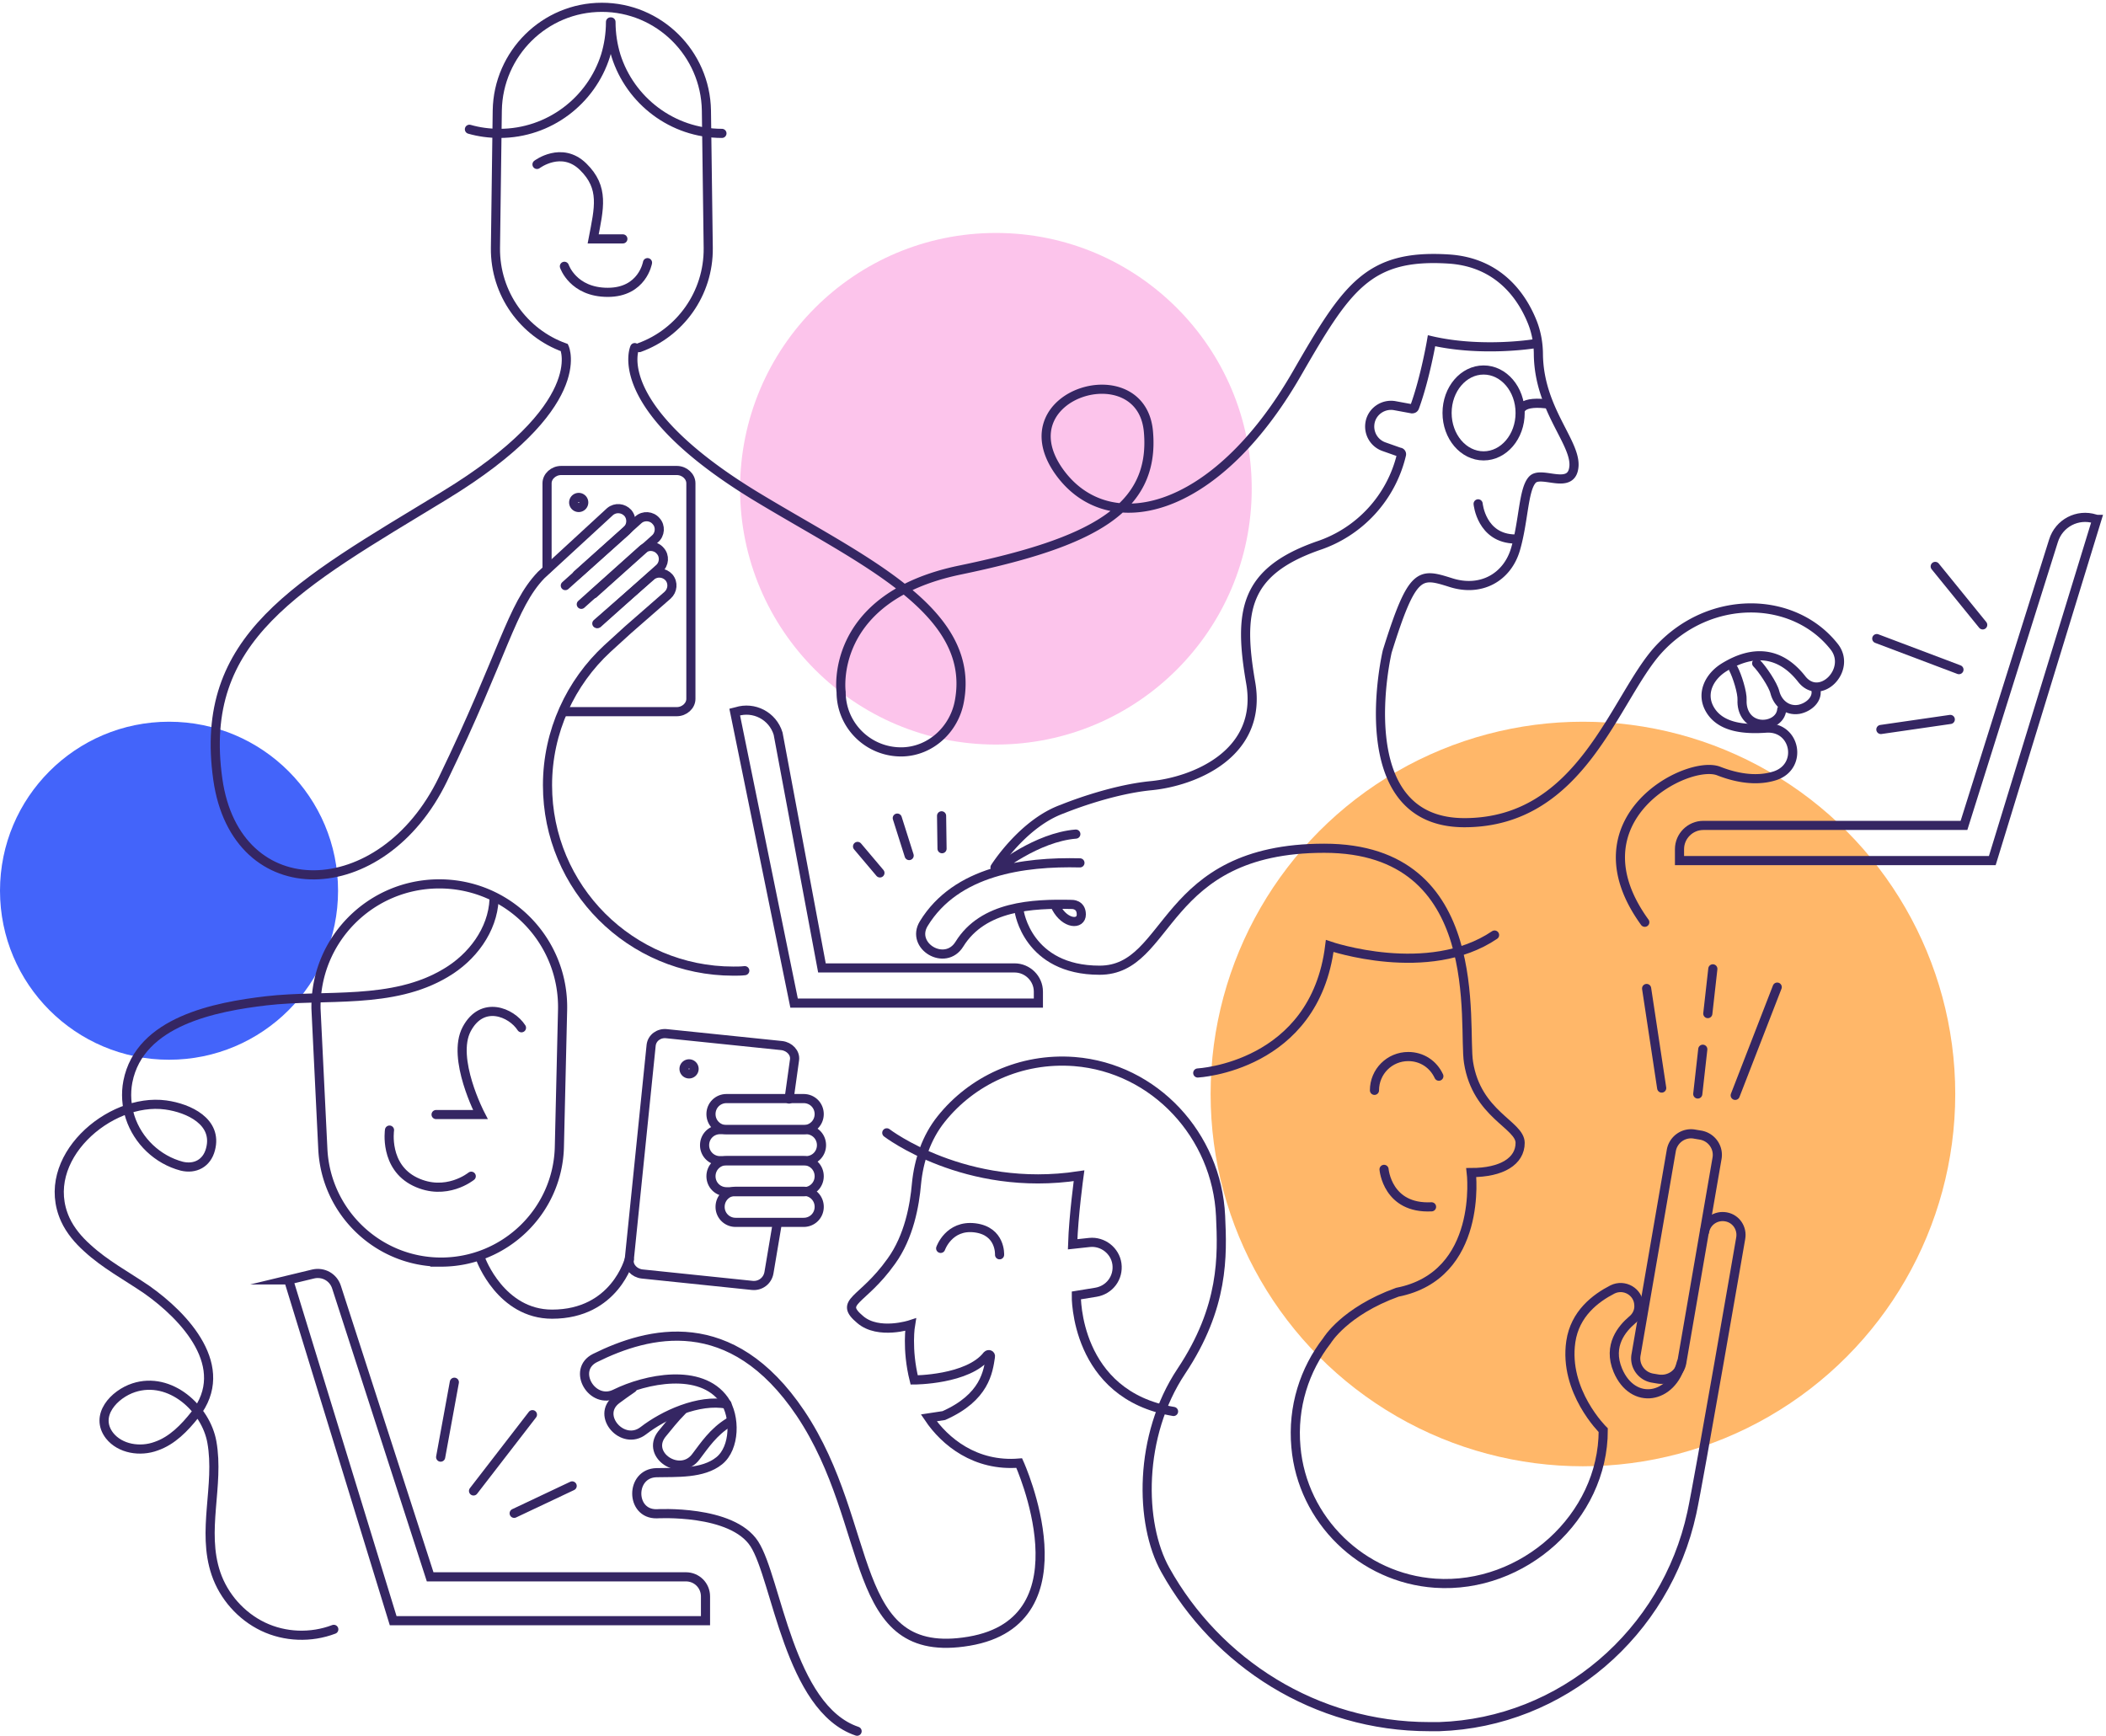 <svg viewBox="0 0 461 380" fill="none" xmlns="http://www.w3.org/2000/svg"><circle cx="346.5" cy="239.5" r="81.5" fill="#FFB769"/><circle cx="218" cy="107" r="56" fill="#FCC4EB"/><circle cx="37" cy="195" r="37" fill="#4364FA"/><path d="M133.642 4.8c0 2.6-.4 5.1-1.1 7.4-3.099 9.8-12.295 17-23.19 17-2.299 0-4.498-.3-6.597-.9M133.742 4.8c0 2.6.4 5.1 1.099 7.4 3.099 9.8 12.295 17 23.19 17M117.549 35.999s5.397-4.1 10.095.5 3.499 9 2.199 15.8h6.498M123.546 58.3s1.899 5.7 9.496 5.7 8.696-6.5 8.696-6.5" stroke="#352663" stroke-width="2" stroke-miterlimit="10" stroke-linecap="round"/><path d="M123.746 128.2l13.394-12c1.1-1 1.3-2.7.3-3.9-1-1.1-2.699-1.3-3.898-.3l-15.094 13.9c-6.497 6.8-8.196 17.2-21.49 44.7-13.294 27.5-45.28 28.3-49.279 0-4.398-31.1 17.393-42.5 49.579-62.1s26.288-32.4 26.288-32.4c-8.896-3.2-15.193-11.8-15.093-21.8l.399-30.1c.2-12.5 10.396-22.6 22.891-22.6 12.494 0 22.69 10.1 22.89 22.6l.399 30.1c.1 10-6.197 18.6-15.093 21.8M127.245 132.3l13.394-12c1.099-1 2.898-.9 3.898.3 1 1.1.9 2.9-.3 3.9l-13.394 12" stroke="#352663" stroke-width="2" stroke-miterlimit="10" stroke-linecap="round"/><path d="M126.345 125.8l13.394-12c1.1-1 2.899-.9 3.898.3 1 1.1.9 2.9-.3 3.9l-13.394 12M163.029 212.5c-.8.1-1.699.1-2.499.1-22.49 0-40.682-18.2-40.682-40.7 0-11.8 5.098-22.5 13.094-29.9l4.498-4.1 8.696-7.6c1.1-1 1.3-2.7.3-3.9-.999-1.1-2.699-1.3-3.898-.3l-11.895 10.4" stroke="#352663" stroke-width="2" stroke-miterlimit="10" stroke-linecap="round"/><path d="M119.748 124.6v-18.8c0-1.5 1.399-2.8 3.098-2.8h25.289c1.7 0 3.099 1.3 3.099 2.8V153c0 1.5-1.399 2.8-3.099 2.8h-24.289M172.725 240.6l1.199-8.6c.2-1.5-1.099-2.9-2.799-3.1l-25.189-2.6c-1.699-.2-3.198.9-3.398 2.5l-4.798 47c-.2 1.5 1.099 2.9 2.799 3.1l24.089 2.5c1.799.2 3.399-1 3.699-2.8l1.699-10.1" stroke="#352663" stroke-width="2" stroke-miterlimit="10" stroke-linecap="round"/><path d="M126.645 111.1a1.1 1.1 0 10.001-2.199 1.1 1.1 0 00-.001 2.199zM138.939 76.1s-5.797 12.8 26.289 32.401c23.19 14.1 48.479 25 44.78 45-1.099 6.1-6.197 10.9-12.394 11.1-7.397.2-13.494-5.7-13.494-13.1 0 0-2.899-20.7 25.988-26.7 28.888-6 42.782-13.3 41.282-30.3-1.499-17.1-31.186-8.4-19.791 8.4 10.495 15.3 34.185 10.3 52.277-21.1 10.895-18.9 15.593-26.2 33.186-25.1 11.295.7 16.293 8.6 18.392 13.9.899 2.3 1.299 4.7 1.299 7.1.2 11.8 7.997 18.9 7.797 24.2-.3 5.7-7.097 1-9.096 3.1-1.999 2.1-1.899 9-3.699 15.2-1.799 6.2-7.596 9.5-14.293 7.3-6.697-2.1-8.297-2.5-13.794 15.1 0 0-8.897 37.5 16.892 37.5s32.886-27.4 42.482-37.9c11.295-12.3 29.687-11.8 38.483-.6 3.898 5-3.099 12.1-7.097 7.1-4.598-5.9-10.495-6.7-17.192-2.5-3.099 2-4.898 5.6-2.999 9 2.399 4.3 8.096 4.5 12.394 4.2 6.398-.4 8.097 8.3 2 10.4-2.399.8-6.498 1.3-12.395-1-6.897-2.7-32.486 10.6-16.193 33.1" stroke="#352663" stroke-width="2" stroke-miterlimit="10" stroke-linecap="round"/><path d="M384.532 145.2c1.2 1.2 3.599 4.7 3.998 6.4.6 2.3 2.599 4.1 5.198 3.7 2.199-.4 4.398-2.3 3.699-4.6M379.435 146.4c.799 1.5 1.999 5.2 1.899 6.9-.1 2.4 1.099 4.7 3.698 5.2 2.199.4 4.798-.8 4.998-3.2M236.397 188.9c-12.295-.3-27.088 1.7-34.185 13.3-2.999 4.9 4.698 9.5 7.796 4.5 5.198-8.4 15.993-8.9 24.59-8.7 0 0 2.099-.1 2.099 2.2 0 2.3-3.499 2.2-5.498-1.5M218.405 190.2s8.496-6.9 17.092-7.6" stroke="#352663" stroke-width="2" stroke-miterlimit="10" stroke-linecap="round"/><path d="M217.805 189.9s6.097-9.7 14.794-12.8c0 0 10.095-4.2 19.391-5.1 9.296-.9 24.489-6.9 21.791-22.5-2.699-15.6-1.5-24.3 14.693-30a27.748 27.748 0 0018.292-19.9c.1-.3-.1-.6-.4-.6l-3.398-1.2c-2.299-.8-3.598-3.2-2.999-5.6.6-2.3 2.899-3.8 5.298-3.4l3.798.7c.3 0 .5-.1.6-.4 2.299-6.3 3.698-14.5 3.698-14.5 10.896 2.5 22.191.7 22.191.7M362.942 301.9l-1.2-.2c-2.399-.4-4.098-2.7-3.598-5.2l7.696-44.6c.4-2.4 2.699-4.1 5.198-3.6l1.2.2c2.399.4 4.098 2.7 3.598 5.2l-7.697 44.6c-.399 2.4-2.698 4-5.197 3.6z" stroke="#352663" stroke-width="2" stroke-miterlimit="10" stroke-linecap="round"/><path d="M223.103 199.5s1.799 12.9 17.592 12.9 13.294-26.7 49.179-26.7c35.884 0 30.286 38.9 31.586 46.9 1.799 11.4 11.295 13.6 11.295 17.6 0 4-3.998 6.5-10.695 6.5 0 0 2.698 22.5-16.193 26.2-11.595 4.2-15.394 10.6-15.394 10.6-4.898 6.3-7.596 14.5-6.797 23.3 1.4 16 14.494 28.7 30.487 29.8 19.292 1.3 36.784-14.5 36.784-33.5 0 0-8.696-8.5-7.097-19.4.9-6.1 5.398-9.5 9.096-11.4 2.599-1.3 5.698.5 5.798 3.4.099 1.3-.5 2.5-1.5 3.3-2.099 1.8-5.397 5.5-3.098 11 3.298 7.8 11.894 6.3 13.894-1.7M371.638 239.5l1.1-9.8M373.837 221.9l1.1-9.8M379.834 239.8l9.196-23.7M363.741 238.2l-3.298-21.8" stroke="#352663" stroke-width="2" stroke-miterlimit="10" stroke-linecap="round"/><path d="M300.869 238.7c0-4.1 3.298-7.4 7.397-7.4 2.998 0 5.497 1.7 6.697 4.3M302.968 256s.7 8.7 10.395 8.2M262.186 234.9s25.589-1.3 28.887-27.8c0 0 21.591 7.4 36.084-2.4M459 113.701l-.4-.1c-3.798-1.2-7.896.9-9.096 4.8l-19.591 62.3h-57.075c-2.799 0-5.198 2.3-5.198 5.2v2.5h68.47l22.89-74.7zM63.172 280.2l5.398-1.3c2.199-.5 4.398.7 5.098 2.9l20.49 63.4h55.976c2.399 0 4.299 1.9 4.299 4.3v5.3h-68.37l-22.89-74.6zM160.83 155.9l.4-.1c3.798-1.2 7.896.9 9.096 4.8l9.596 51.3h42.181c2.799 0 5.198 2.3 5.198 5.2v2.5h-53.477l-12.994-63.7zM428.813 146.6l-17.992-6.8M434.011 136.8L423.615 124M426.914 157.5l-15.194 2.2M323.559 110.301s.7 7.6 8.096 7.7M324.758 99.8c4.417 0 7.997-4.209 7.997-9.4 0-5.192-3.58-9.4-7.997-9.4-4.416 0-7.996 4.209-7.996 9.4 0 5.191 3.58 9.4 7.996 9.4zM332.755 90.401s-.6-2.7 5.697-2M196.414 179.1l2.599 8.2M187.718 185.3l4.898 5.8M206.21 185.8l-.1-7.2" stroke="#352663" stroke-width="2" stroke-miterlimit="10" stroke-linecap="round"/><path d="M373.137 269.6c.4-2.2 2.499-3.6 4.698-3.2 2.199.4 3.599 2.5 3.199 4.7 0 0-9.196 53.3-10.695 60.1-5.698 26.3-28.388 45.9-55.276 46.8h-2.199c-24.89 0-46.48-14-57.775-34.3-5.698-10.2-5.898-29.4 3.498-43.5 9.396-14.1 8.996-25.3 8.596-34-.799-17.6-14.393-32.4-31.986-33.8-11.794-.9-22.49 4.2-29.187 12.6-3.198 4-4.898 9-5.398 14.2-.399 4.6-1.599 11.5-5.497 16.9-6.397 9-11.695 8.7-6.797 12.8 3.998 3.4 10.995 1.1 10.995 1.1s-.9 5.3.8 12.1c0 0 11.795 0 15.993-5.4.3-.3.799-.1.699.3-.499 3.3-1.199 8.9-10.195 12.9l-3.299.5c3.499 5.2 10.196 10.7 19.792 9.9 0 0 15.693 34.5-10.996 39-26.688 4.5-20.391-25.3-36.883-49.9-15.194-22.6-33.286-17.9-44.981-12.1-5.198 2.6-.6 10.4 4.498 7.8 6.497-3.2 18.692-5.8 23.79 1.4 2.499 3.6 2.399 10.5-1.1 13.3-3.598 2.9-9.396 2.5-13.694 2.6-5.797.1-5.797 9.1 0 9 0 0 16.493-1 21.391 6.6s7.597 36 22.49 41" stroke="#352663" stroke-width="2" stroke-miterlimit="10" stroke-linecap="round"/><path d="M138.44 303.9c-1.2.8-2.399 1.7-3.499 2.5-4.598 3.5 1.4 10.3 5.898 6.8 4.398-3.4 12.094-7 18.292-5.8" stroke="#352663" stroke-width="2" stroke-miterlimit="10" stroke-linecap="round"/><path d="M149.335 308.8c-1.699 1.7-3.099 3.5-4.498 5.2-3.499 4.6 4.098 9.5 7.497 4.9 1.899-2.5 3.798-5.4 7.196-7.5M194.115 248s17.193 13.2 42.082 9.4c0 0-1.199 8.7-1.399 15l3.698-.4c2.899-.3 5.598 1.8 5.997 4.7.4 3-1.599 5.7-4.598 6.2l-4.298.7s-.4 21.8 21.291 25.4" stroke="#352663" stroke-width="2" stroke-miterlimit="10" stroke-linecap="round"/><path d="M205.91 273.3s1.799-5.2 7.497-4.5c5.697.7 5.398 5.9 5.398 5.9M103.655 326.4l12.894-16.7M96.458 319l2.999-16.4M112.551 331.3l12.694-6M175.923 247.3h-16.892c-1.9 0-3.399-1.5-3.399-3.4s1.499-3.4 3.399-3.4h16.892c1.899 0 3.399 1.5 3.399 3.4s-1.5 3.4-3.399 3.4zM175.923 260.9h-16.892c-1.9 0-3.399-1.5-3.399-3.4s1.499-3.4 3.399-3.4h16.892c1.899 0 3.399 1.5 3.399 3.4s-1.5 3.4-3.399 3.4z" stroke="#352663" stroke-width="2" stroke-miterlimit="10" stroke-linecap="round"/><path d="M175.923 267.6H161.03a3.372 3.372 0 01-3.399-3.4c0-1.9 1.5-3.4 3.399-3.4h14.893c1.899 0 3.399 1.5 3.399 3.4s-1.5 3.4-3.399 3.4zM176.423 254.1h-18.792a3.37 3.37 0 01-3.398-3.4c0-1.9 1.499-3.4 3.398-3.4h18.792c1.899 0 3.399 1.5 3.399 3.4s-1.5 3.4-3.399 3.4zM150.835 235.1a1.1 1.1 0 100-2.2 1.1 1.1 0 000 2.2zM96.558 276.3c-13.794 0-25.19-10.9-25.889-24.7l-1.5-30.8c-.2-15.1 11.996-27.3 26.989-27.3 15.193 0 27.388 12.5 26.988 27.7l-.699 29.8c-.3 14.1-11.895 25.3-25.89 25.3z" stroke="#352663" stroke-width="2" stroke-miterlimit="10" stroke-linecap="round"/><path d="M95.458 244h9.696s-6.397-12.3-2.999-18.7c3.399-6.4 9.796-3.7 11.995-.3" stroke="#352663" stroke-width="2" stroke-miterlimit="10" stroke-linecap="round"/><path d="M108.153 196.9c-.3 6.7-4.798 12.7-10.596 16.1-11.694 7-26.288 4.6-39.282 6.1-10.996 1.3-27.688 4.4-30.287 17.7-.5 2.6-.3 5.3.5 7.8 1.699 5.2 5.997 9.3 11.295 10.7 2.898.7 5.497-.6 6.297-3.7 1.6-6-4.698-9-9.796-9.7-12.394-1.7-27.988 11.9-21.99 25.1 1.1 2.4 2.898 4.5 4.798 6.2 3.898 3.6 8.596 6.1 12.994 9.1 8.396 5.9 18.792 17 10.595 27.4-2.299 2.9-4.997 5.7-8.496 6.9-3.498 1.3-7.897.6-10.196-2.3-3.398-4.4 1-9.1 5.298-10.5 7.997-2.6 15.793 4.6 17.093 11.9 1.699 9.5-2.3 19.4.9 28.8 1.699 5 5.497 9.3 10.295 11.6 4.798 2.3 10.495 2.5 15.493.6" stroke="#352663" stroke-width="2" stroke-miterlimit="10" stroke-linecap="round"/><path d="M85.263 247.4s-1.2 8 5.597 11.3c6.797 3.3 12.295-1.2 12.295-1.2M105.254 275.7s4.398 12 15.593 12c13.794 0 16.893-12 16.893-12" stroke="#352663" stroke-width="2" stroke-miterlimit="10" stroke-linecap="round"/></svg>
